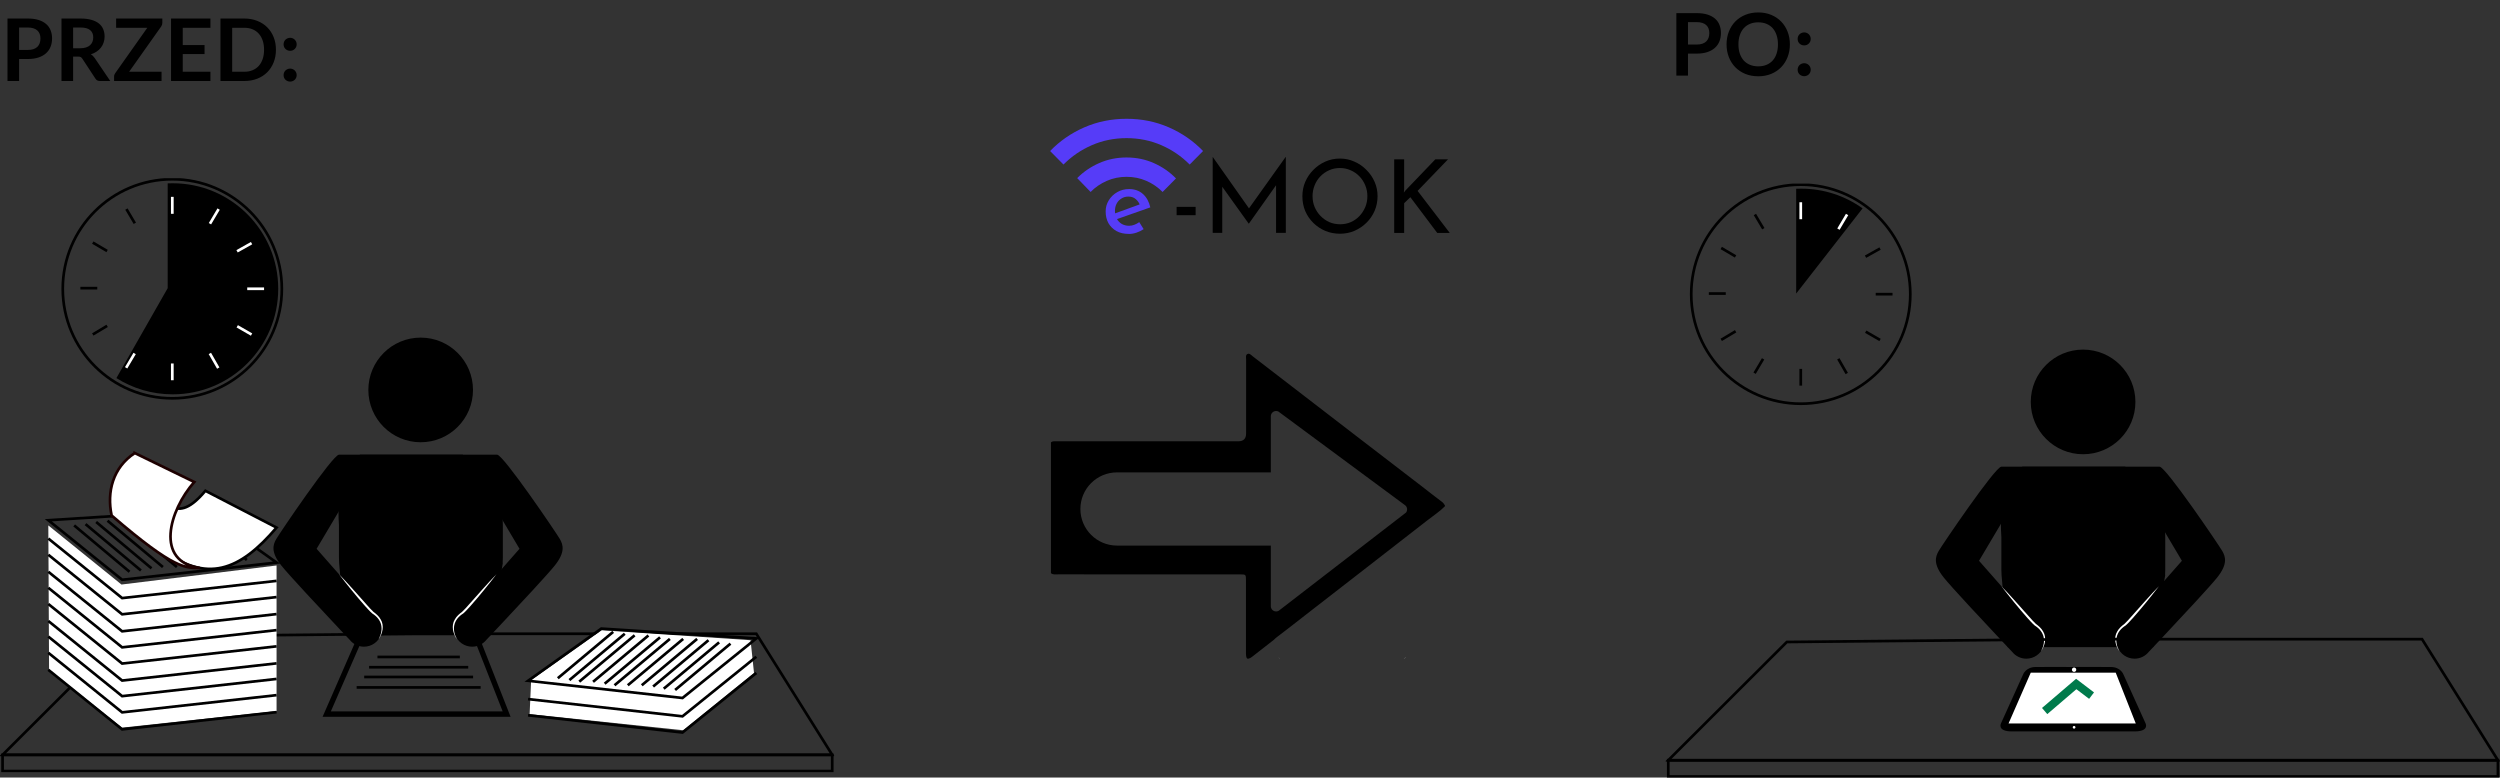 <svg width="926" height="288" viewBox="0 0 926 288" fill="none" xmlns="http://www.w3.org/2000/svg">
<rect x="0" y="0" width="926" height="288" fill="#333333" stroke="none"/>
<path d="M7.081 21.856V30H2.777V6.864H10.313C11.86 6.864 13.198 7.045 14.329 7.408C15.46 7.771 16.393 8.277 17.129 8.928C17.865 9.579 18.409 10.357 18.761 11.264C19.113 12.171 19.289 13.163 19.289 14.24C19.289 15.36 19.102 16.389 18.729 17.328C18.355 18.256 17.796 19.056 17.049 19.728C16.302 20.4 15.369 20.923 14.249 21.296C13.129 21.669 11.817 21.856 10.313 21.856H7.081ZM7.081 18.496H10.313C11.102 18.496 11.79 18.4 12.377 18.208C12.963 18.005 13.449 17.723 13.833 17.36C14.217 16.987 14.505 16.539 14.697 16.016C14.889 15.483 14.985 14.891 14.985 14.24C14.985 13.621 14.889 13.061 14.697 12.56C14.505 12.059 14.217 11.632 13.833 11.28C13.449 10.928 12.963 10.661 12.377 10.48C11.79 10.288 11.102 10.192 10.313 10.192H7.081V18.496ZM27.081 20.96V30H22.777V6.864H29.833C31.412 6.864 32.761 7.029 33.881 7.36C35.011 7.68 35.934 8.133 36.649 8.72C37.374 9.307 37.902 10.011 38.233 10.832C38.574 11.643 38.745 12.539 38.745 13.52C38.745 14.299 38.627 15.035 38.393 15.728C38.169 16.421 37.838 17.051 37.401 17.616C36.974 18.181 36.441 18.677 35.801 19.104C35.172 19.531 34.452 19.872 33.641 20.128C34.185 20.437 34.654 20.88 35.049 21.456L40.841 30H36.969C36.596 30 36.276 29.925 36.009 29.776C35.753 29.627 35.534 29.413 35.353 29.136L30.489 21.728C30.308 21.451 30.105 21.253 29.881 21.136C29.668 21.019 29.348 20.96 28.921 20.96H27.081ZM27.081 17.872H29.769C30.579 17.872 31.284 17.771 31.881 17.568C32.489 17.365 32.985 17.088 33.369 16.736C33.764 16.373 34.057 15.947 34.249 15.456C34.441 14.965 34.537 14.427 34.537 13.84C34.537 12.667 34.148 11.765 33.369 11.136C32.601 10.507 31.422 10.192 29.833 10.192H27.081V17.872ZM60.13 6.864V8.448C60.13 8.939 59.991 9.387 59.714 9.792L47.842 26.56H59.842V30H42.258V28.304C42.258 28.091 42.295 27.888 42.37 27.696C42.444 27.493 42.54 27.307 42.658 27.136L54.562 10.288H43.01V6.864H60.13ZM77.944 6.864V10.288H67.688V16.704H75.768V20.016H67.688V26.56H77.944V30H63.352V6.864H77.944ZM102.208 18.432C102.208 20.128 101.925 21.685 101.36 23.104C100.795 24.523 100 25.744 98.976 26.768C97.952 27.792 96.72 28.587 95.28 29.152C93.84 29.717 92.246 30 90.496 30H81.664V6.864H90.496C92.246 6.864 93.84 7.152 95.28 7.728C96.72 8.293 97.952 9.088 98.976 10.112C100 11.125 100.795 12.341 101.36 13.76C101.925 15.179 102.208 16.736 102.208 18.432ZM97.808 18.432C97.808 17.163 97.638 16.027 97.296 15.024C96.955 14.011 96.469 13.157 95.84 12.464C95.211 11.76 94.443 11.221 93.536 10.848C92.64 10.475 91.627 10.288 90.496 10.288H86V26.576H90.496C91.627 26.576 92.64 26.389 93.536 26.016C94.443 25.643 95.211 25.109 95.84 24.416C96.469 23.712 96.955 22.859 97.296 21.856C97.638 20.843 97.808 19.701 97.808 18.432ZM105.042 27.824C105.042 27.493 105.101 27.179 105.218 26.88C105.346 26.581 105.517 26.325 105.73 26.112C105.954 25.899 106.216 25.728 106.514 25.6C106.813 25.472 107.133 25.408 107.474 25.408C107.805 25.408 108.12 25.472 108.418 25.6C108.717 25.728 108.973 25.899 109.186 26.112C109.4 26.325 109.57 26.581 109.698 26.88C109.826 27.179 109.89 27.493 109.89 27.824C109.89 28.165 109.826 28.485 109.698 28.784C109.57 29.072 109.4 29.323 109.186 29.536C108.973 29.749 108.717 29.915 108.418 30.032C108.12 30.16 107.805 30.224 107.474 30.224C107.133 30.224 106.813 30.16 106.514 30.032C106.216 29.915 105.954 29.749 105.73 29.536C105.517 29.323 105.346 29.072 105.218 28.784C105.101 28.485 105.042 28.165 105.042 27.824ZM105.042 16.416C105.042 16.085 105.101 15.771 105.218 15.472C105.346 15.173 105.517 14.917 105.73 14.704C105.954 14.491 106.216 14.32 106.514 14.192C106.813 14.064 107.133 14 107.474 14C107.805 14 108.12 14.064 108.418 14.192C108.717 14.32 108.973 14.491 109.186 14.704C109.4 14.917 109.57 15.173 109.698 15.472C109.826 15.771 109.89 16.085 109.89 16.416C109.89 16.757 109.826 17.077 109.698 17.376C109.57 17.664 109.4 17.915 109.186 18.128C108.973 18.341 108.717 18.512 108.418 18.64C108.12 18.757 107.805 18.816 107.474 18.816C107.133 18.816 106.813 18.757 106.514 18.64C106.216 18.512 105.954 18.341 105.73 18.128C105.517 17.915 105.346 17.664 105.218 17.376C105.101 17.077 105.042 16.757 105.042 16.416Z" fill="black"/>
<g clip-path="url(#clip0_54_349)">
<path d="M103.052 106.973C103.052 128.558 85.555 146.063 63.962 146.063C56.304 146.063 49.149 143.858 43.115 140.045L62.111 106.738V67.922C62.723 67.899 63.343 67.883 63.962 67.883C85.555 67.883 103.052 85.38 103.052 106.973Z" fill="black"/>
<path d="M155.065 234.741H280.141L308.254 279.598H0.949L44.857 235.792L155.065 234.741Z" stroke="black" stroke-miterlimit="10"/>
<path d="M196.736 251.9L222.848 233.454L278.007 237.134L279.286 249.264L253.04 270.488L196.171 264.509L196.736 251.9Z" fill="white"/>
<path d="M186.253 206.51C186.253 207.169 186.23 207.828 186.191 208.479H186.253L181.797 235.258H127.893L125.618 208.581C125.571 207.899 125.547 207.208 125.547 206.51V194.489C125.43 192.763 125.375 191.139 125.375 189.609C125.367 178.193 128.474 171.892 133.346 168.417H171.377C173.55 169.711 175.551 171.273 177.332 173.054C182.464 178.177 185.775 185.121 186.206 192.795C186.238 193.352 186.253 193.917 186.253 194.489V206.51Z" fill="black"/>
<path d="M138.376 224.752L121.012 264.509H155.818H187.658L172.028 224.752H138.376Z" stroke="black" stroke-width="2" stroke-miterlimit="10"/>
<path d="M155.818 163.811C166.521 163.811 175.198 155.134 175.198 144.431C175.198 133.727 166.521 125.051 155.818 125.051C145.115 125.051 136.438 133.727 136.438 144.431C136.438 155.134 145.115 163.811 155.818 163.811Z" fill="black"/>
<path d="M205.477 209.484C202.895 212.716 192.97 223.371 186.253 230.519C184.48 232.41 182.927 234.058 181.797 235.258C181.051 236.051 180.486 236.647 180.157 236.992C178.917 238.546 177.018 239.535 174.884 239.535C172.036 239.535 169.596 237.761 168.615 235.258C168.317 234.497 168.152 233.673 168.152 232.803C168.152 230.284 169.541 228.087 171.589 226.934L186.253 210.284L192.421 203.277L186.206 192.795L182.738 186.949L154.845 186.753L126.952 186.949L125.375 189.609L117.27 203.277L125.618 212.755L138.101 226.934C140.149 228.087 141.538 230.284 141.538 232.803C141.538 233.673 141.373 234.497 141.075 235.258C140.094 237.761 137.654 239.535 134.806 239.535C132.672 239.535 130.773 238.546 129.533 236.992C129.204 236.647 128.639 236.051 127.893 235.258C127.258 234.584 126.489 233.768 125.618 232.842C119.113 225.929 107.101 213.093 104.213 209.484C100.212 204.478 101.106 201.771 102.315 199.668C103.515 197.565 123.248 168.417 125.547 168.417H184.143C186.442 168.417 206.175 197.565 207.375 199.668C208.584 201.771 209.478 204.478 205.477 209.484Z" fill="black"/>
<path d="M125.618 212.748C128.686 215.855 132.836 220.641 135.794 223.936C136.618 224.855 137.481 225.859 138.329 226.636C139.341 227.389 140.377 228.275 141.012 229.445C142.417 231.751 141.703 234.678 140.251 236.757C142.228 233.015 141.546 229.531 137.889 227.232C136.971 226.463 136.014 225.317 135.206 224.462C131.958 220.806 128.599 216.647 125.618 212.756V212.748Z" fill="white"/>
<path d="M183.86 212.748C180.871 216.647 177.521 220.798 174.272 224.454C173.456 225.317 172.515 226.455 171.589 227.224C167.94 229.515 167.25 233.015 169.227 236.749C167.776 234.662 167.062 231.744 168.466 229.437C169.102 228.268 170.137 227.381 171.149 226.628C171.997 225.859 172.86 224.855 173.684 223.929C176.658 220.618 180.777 215.871 183.86 212.74V212.748Z" fill="white"/>
<path d="M132.099 254.623H178.038" stroke="black" stroke-miterlimit="10"/>
<path d="M134.9 250.755H175.237" stroke="black" stroke-miterlimit="10"/>
<path d="M136.705 247.146H173.433" stroke="black" stroke-miterlimit="10"/>
<path d="M139.812 243.34H170.326" stroke="black" stroke-miterlimit="10"/>
<path d="M18.18 248.095L45.155 269.515L102.44 263.372V209.452L44.998 216.514L17.897 194.615L18.18 248.095Z" fill="white"/>
<path d="M102.44 227.459L45.241 233.838L17.897 211.783" stroke="black" stroke-miterlimit="10"/>
<path d="M102.44 221.159L45.241 227.538L17.897 205.482" stroke="black" stroke-miterlimit="10"/>
<path d="M102.44 215.156L45.241 221.535L17.897 199.48" stroke="black" stroke-miterlimit="10"/>
<path d="M102.44 208.37L45.241 214.749L17.897 192.693L75.316 189.044L102.44 208.37Z" stroke="black" stroke-miterlimit="10"/>
<path d="M27.47 194.615L47.972 211.783" stroke="black" stroke-miterlimit="10"/>
<path d="M31.683 194.145L52.193 211.312" stroke="black" stroke-miterlimit="10"/>
<path d="M35.614 193.344L56.116 210.512" stroke="black" stroke-miterlimit="10"/>
<path d="M39.827 192.873L60.337 210.033" stroke="black" stroke-miterlimit="10"/>
<path d="M44.998 192.873L65.508 210.033" stroke="black" stroke-miterlimit="10"/>
<path d="M49.918 192.873L70.428 210.033" stroke="#004EA5" stroke-miterlimit="10"/>
<path d="M53.566 192.293L74.076 209.452" stroke="#004EA5" stroke-miterlimit="10"/>
<path d="M57.866 191.594L78.368 208.762" stroke="#004EA5" stroke-miterlimit="10"/>
<path d="M62.974 191.532L83.484 208.699" stroke="#004EA5" stroke-miterlimit="10"/>
<path d="M66.63 190.959L87.132 208.118" stroke="#004EA5" stroke-miterlimit="10"/>
<path d="M70.922 190.26L91.424 207.42" stroke="black" stroke-miterlimit="10"/>
<path d="M63.821 187.993C65.955 188.448 69.282 189.923 76.085 181.787C80.149 183.889 102.44 195.423 102.44 195.423C88.772 211.406 76.642 216.302 59.466 203.199C57.364 191.006 63.813 187.993 63.813 187.993H63.821Z" fill="white" stroke="black" stroke-miterlimit="10"/>
<path d="M49.918 167.805L71.95 178.53C62.589 189.154 57.246 208.071 74.076 210.386C68.819 210.284 64.959 211.312 41.349 190.943C39.506 182.218 41.773 173.171 49.918 167.813V167.805Z" fill="white" stroke="#1D0000" stroke-miterlimit="10"/>
<path d="M102.44 245.702L45.241 252.081L17.897 230.017" stroke="black" stroke-miterlimit="10"/>
<path d="M102.44 239.401L45.241 245.78L17.897 223.717" stroke="black" stroke-miterlimit="10"/>
<path d="M102.44 233.399L45.241 239.778L17.897 217.714" stroke="black" stroke-miterlimit="10"/>
<path d="M102.44 263.78L45.241 270.159L17.897 248.095" stroke="black" stroke-miterlimit="10"/>
<path d="M102.44 257.479L45.241 263.858L17.897 241.794" stroke="black" stroke-miterlimit="10"/>
<path d="M17.897 235.792L45.241 257.856L102.44 251.477" stroke="black" stroke-miterlimit="10"/>
<path d="M195.598 264.948L252.797 271.327L280.141 249.264" stroke="black" stroke-miterlimit="10"/>
<path d="M195.598 258.946L252.797 265.325L280.141 243.261" stroke="black" stroke-miterlimit="10"/>
<path d="M195.598 252.159L252.797 258.538L280.141 236.475L222.723 232.834L195.598 252.159Z" stroke="black" stroke-miterlimit="10"/>
<path d="M270.569 238.405L250.067 255.564" stroke="black" stroke-miterlimit="10"/>
<path d="M266.355 237.934L245.853 255.094" stroke="black" stroke-miterlimit="10"/>
<path d="M262.424 237.134L241.922 254.293" stroke="black" stroke-miterlimit="10"/>
<path d="M258.211 236.655L237.709 253.823" stroke="black" stroke-miterlimit="10"/>
<path d="M253.04 236.655L232.53 253.823" stroke="black" stroke-miterlimit="10"/>
<path d="M248.121 236.655L227.619 253.823" stroke="black" stroke-miterlimit="10"/>
<path d="M244.472 236.074L223.97 253.242" stroke="black" stroke-miterlimit="10"/>
<path d="M240.173 235.384L219.67 252.544" stroke="black" stroke-miterlimit="10"/>
<path d="M235.065 235.321L214.555 252.481" stroke="black" stroke-miterlimit="10"/>
<path d="M231.416 234.74L210.906 251.9" stroke="black" stroke-miterlimit="10"/>
<path d="M227.117 234.042L206.614 251.21" stroke="black" stroke-miterlimit="10"/>
<path d="M308.254 279.597H0.949V285.608H308.254V279.597Z" stroke="black" stroke-miterlimit="10"/>
<path d="M63.821 147.538C86.229 147.538 104.394 129.373 104.394 106.965C104.394 84.557 86.229 66.392 63.821 66.392C41.413 66.392 23.248 84.557 23.248 106.965C23.248 129.373 41.413 147.538 63.821 147.538Z" stroke="black" stroke-miterlimit="10"/>
<path d="M46.826 77.44L49.941 82.712" stroke="black" stroke-miterlimit="10"/>
<path d="M63.821 72.913V79.197" stroke="white" stroke-miterlimit="10"/>
<path d="M80.981 77.44L77.764 82.869" stroke="white" stroke-miterlimit="10"/>
<path d="M93.182 90.056L87.807 93.077" stroke="white" stroke-miterlimit="10"/>
<path d="M97.811 106.965H91.573" stroke="white" stroke-miterlimit="10"/>
<path d="M93.182 123.921L87.87 120.861" stroke="white" stroke-miterlimit="10"/>
<path d="M80.84 136.341L77.732 130.912" stroke="white" stroke-miterlimit="10"/>
<path d="M63.821 140.837V134.631" stroke="white" stroke-miterlimit="10"/>
<path d="M46.716 136.239L49.87 130.92" stroke="white" stroke-miterlimit="10"/>
<path d="M34.359 123.882L39.686 120.696" stroke="black" stroke-miterlimit="10"/>
<path d="M29.769 106.73H36.03" stroke="black" stroke-miterlimit="10"/>
<path d="M34.359 89.853L39.67 92.975" stroke="black" stroke-miterlimit="10"/>
</g>
<g clip-path="url(#clip1_54_349)">
<path d="M534.031 185.829C531.538 183.999 529.147 182.051 526.696 180.178C518.425 173.873 510.187 167.533 501.95 161.177C489.322 151.433 476.651 141.749 464.023 131.989C463.444 131.538 462.823 130.746 462.057 131.121C461.283 131.495 461.564 132.474 461.564 133.206C461.547 142.328 461.555 151.442 461.555 160.555C461.555 162.484 460.602 163.449 458.696 163.449C436.325 163.449 413.961 163.449 391.598 163.457C390.807 163.457 389.964 163.27 389.267 163.849V212.302C390.05 212.94 390.986 212.744 391.871 212.744C414.336 212.753 436.793 212.753 459.258 212.753C461.47 212.753 461.504 212.787 461.504 214.957C461.513 223.739 461.504 232.529 461.504 241.311C461.504 241.881 461.47 242.451 461.572 243.021C461.743 244.034 462.108 244.213 463.036 243.753C463.427 243.558 463.759 243.285 464.091 243.03C466.644 241.047 469.163 239.03 471.733 237.065C472.15 236.724 472.49 236.299 472.941 236.001C476.43 233.372 479.859 230.674 483.297 227.994C498.453 216.208 513.651 204.473 528.789 192.662C530.951 190.969 533.274 189.471 535.214 187.505V187.224C534.925 186.671 534.542 186.203 534.031 185.829ZM520.824 189.828L519.973 190.483L473.996 225.951L473.715 226.173C473.715 226.173 473.673 226.198 473.647 226.215C473.571 226.258 473.486 226.3 473.401 226.334C473.179 226.428 472.924 226.479 472.669 226.479C471.588 226.479 470.712 225.611 470.712 224.53V202.082H413.732C406.252 202.082 400.176 196.006 400.176 188.526C400.176 181.046 406.252 174.971 413.732 174.971H470.712V154.19C470.712 153.11 471.588 152.233 472.669 152.233C472.975 152.233 473.264 152.301 473.52 152.429L474.124 152.88L520.263 187.003C520.314 187.037 520.365 187.071 520.416 187.114C520.518 187.19 520.612 187.275 520.697 187.369C521.012 187.709 521.199 188.169 521.199 188.679C521.199 189.105 521.054 189.505 520.824 189.828Z" fill="black"/>
<path d="M474.124 244L473.52 243.549C473.75 243.66 473.954 243.813 474.124 244Z" fill="white"/>
<path d="M520.824 243.345C520.612 243.634 520.314 243.864 519.973 244L520.824 243.345Z" fill="white"/>
<path d="M435.814 76.617H442.86V79.706H435.814V76.617ZM449.182 86.267V58.151H449.216L463.496 78.421L461.947 78.123L476.192 58.151H476.268V86.258H472.652V66.44L472.882 68.286L462.594 82.829H462.517L452.084 68.286L452.722 66.593V86.258H449.182V86.267ZM482.404 72.669C482.404 70.788 482.753 69.018 483.459 67.359C484.191 65.674 485.195 64.193 486.471 62.917C487.756 61.615 489.22 60.594 490.879 59.862C492.564 59.104 494.368 58.73 496.308 58.73C498.249 58.73 500.002 59.104 501.661 59.862C503.346 60.594 504.826 61.606 506.103 62.917C507.413 64.202 508.426 65.682 509.158 67.359C509.89 69.018 510.247 70.788 510.247 72.669C510.247 74.549 509.881 76.413 509.158 78.098C508.426 79.783 507.413 81.263 506.103 82.54C504.818 83.799 503.337 84.786 501.661 85.518C500.002 86.224 498.223 86.573 496.308 86.573C494.394 86.573 492.564 86.224 490.879 85.518C489.22 84.812 487.756 83.833 486.471 82.582C485.186 81.323 484.182 79.859 483.459 78.174C482.753 76.49 482.404 74.66 482.404 72.677V72.669ZM486.173 72.703C486.173 74.132 486.437 75.477 486.965 76.736C487.492 77.97 488.224 79.059 489.152 80.012C490.079 80.966 491.16 81.723 492.394 82.276C493.628 82.803 494.955 83.067 496.385 83.067C497.815 83.067 499.108 82.803 500.342 82.276C501.576 81.723 502.639 80.974 503.541 80.012C504.443 79.059 505.158 77.962 505.686 76.736C506.213 75.477 506.477 74.124 506.477 72.669C506.477 71.213 506.213 69.895 505.686 68.635C505.158 67.35 504.426 66.235 503.499 65.282C502.571 64.329 501.491 63.589 500.257 63.061C499.023 62.508 497.704 62.236 496.3 62.236C494.896 62.236 493.534 62.508 492.309 63.061C491.075 63.614 489.994 64.363 489.067 65.325C488.139 66.278 487.424 67.401 486.922 68.678C486.42 69.937 486.165 71.282 486.165 72.711L486.173 72.703ZM520.101 69.988L519.99 71.341L520.484 70.66L531.64 59.019H536.346L525.079 70.703L536.984 86.267H532.346L522.399 73.043L520.101 75.264V86.267H516.408V59.019H520.101V69.98V69.988Z" fill="black"/>
<path d="M418.131 86.641C416.344 86.641 414.812 86.293 413.536 85.586C412.251 84.854 411.264 83.876 410.558 82.65C409.877 81.391 409.536 79.961 409.536 78.353C409.536 76.745 409.928 75.426 410.702 74.175C411.485 72.915 412.523 71.911 413.834 71.162C415.136 70.405 416.599 70.031 418.208 70.031C420.267 70.031 421.977 70.635 423.33 71.843C424.683 73.052 425.602 74.711 426.079 76.813L413.23 81.331L412.404 79.255L422.956 75.409L422.199 75.902C421.901 75.077 421.399 74.354 420.692 73.758C419.986 73.128 419.076 72.813 417.944 72.813C416.991 72.813 416.131 73.052 415.383 73.528C414.625 73.979 414.038 74.609 413.613 75.409C413.187 76.209 412.974 77.128 412.974 78.157C412.974 79.187 413.204 80.191 413.655 81.025C414.106 81.825 414.719 82.472 415.502 82.948C416.302 83.399 417.212 83.629 418.216 83.629C418.897 83.629 419.544 83.501 420.173 83.255C420.829 82.999 421.433 82.676 421.986 82.276L423.603 84.88C422.82 85.407 421.943 85.833 420.965 86.165C420.012 86.488 419.067 86.658 418.14 86.658L418.131 86.641Z" fill="#563CF8"/>
<path d="M403.954 71.103L398.993 65.972C401.316 63.623 404.039 61.768 407.171 60.389C410.302 59.019 413.672 58.33 417.289 58.33C420.905 58.33 424.284 59.028 427.415 60.423C430.547 61.819 433.27 63.708 435.584 66.091L430.623 71.103C428.896 69.35 426.887 67.98 424.607 66.984C422.326 65.989 419.884 65.495 417.289 65.495C414.693 65.495 412.251 65.989 409.97 66.984C407.69 67.98 405.682 69.35 403.954 71.103ZM393.921 60.959L388.96 55.939C392.577 52.195 396.806 49.276 401.648 47.166C406.49 45.055 411.706 44 417.289 44C422.871 44 428.087 45.055 432.929 47.166C437.771 49.276 442 52.203 445.617 55.939L440.656 60.951C437.626 57.888 434.112 55.488 430.121 53.761C426.13 52.033 421.85 51.165 417.28 51.165C412.719 51.165 408.439 52.033 404.448 53.761C400.457 55.496 396.942 57.888 393.913 60.951L393.921 60.959Z" fill="#563CF8"/>
</g>
<path d="M625.228 19.856V28H620.924V4.864H628.46C630.007 4.864 631.346 5.045 632.476 5.408C633.607 5.771 634.54 6.277 635.276 6.928C636.012 7.579 636.556 8.357 636.908 9.264C637.26 10.171 637.436 11.163 637.436 12.24C637.436 13.36 637.25 14.389 636.876 15.328C636.503 16.256 635.943 17.056 635.196 17.728C634.45 18.4 633.516 18.923 632.396 19.296C631.276 19.669 629.964 19.856 628.46 19.856H625.228ZM625.228 16.496H628.46C629.25 16.496 629.938 16.4 630.524 16.208C631.111 16.005 631.596 15.723 631.98 15.36C632.364 14.987 632.652 14.539 632.844 14.016C633.036 13.483 633.132 12.891 633.132 12.24C633.132 11.621 633.036 11.061 632.844 10.56C632.652 10.059 632.364 9.632 631.98 9.28C631.596 8.928 631.111 8.661 630.524 8.48C629.938 8.288 629.25 8.192 628.46 8.192H625.228V16.496ZM662.972 16.432C662.972 18.128 662.69 19.701 662.124 21.152C661.559 22.592 660.764 23.84 659.74 24.896C658.716 25.952 657.484 26.779 656.044 27.376C654.604 27.963 653.01 28.256 651.26 28.256C649.511 28.256 647.911 27.963 646.46 27.376C645.02 26.779 643.783 25.952 642.748 24.896C641.724 23.84 640.93 22.592 640.364 21.152C639.799 19.701 639.516 18.128 639.516 16.432C639.516 14.736 639.799 13.168 640.364 11.728C640.93 10.277 641.724 9.024 642.748 7.968C643.783 6.912 645.02 6.091 646.46 5.504C647.911 4.907 649.511 4.608 651.26 4.608C653.01 4.608 654.604 4.907 656.044 5.504C657.484 6.101 658.716 6.928 659.74 7.984C660.764 9.029 661.559 10.277 662.124 11.728C662.69 13.168 662.972 14.736 662.972 16.432ZM658.556 16.432C658.556 15.163 658.386 14.027 658.044 13.024C657.714 12.011 657.234 11.152 656.604 10.448C655.975 9.744 655.207 9.205 654.3 8.832C653.404 8.459 652.391 8.272 651.26 8.272C650.13 8.272 649.111 8.459 648.204 8.832C647.298 9.205 646.524 9.744 645.884 10.448C645.255 11.152 644.77 12.011 644.428 13.024C644.087 14.027 643.916 15.163 643.916 16.432C643.916 17.701 644.087 18.843 644.428 19.856C644.77 20.859 645.255 21.712 645.884 22.416C646.524 23.109 647.298 23.643 648.204 24.016C649.111 24.389 650.13 24.576 651.26 24.576C652.391 24.576 653.404 24.389 654.3 24.016C655.207 23.643 655.975 23.109 656.604 22.416C657.234 21.712 657.714 20.859 658.044 19.856C658.386 18.843 658.556 17.701 658.556 16.432ZM665.846 25.824C665.846 25.493 665.905 25.179 666.022 24.88C666.15 24.581 666.321 24.325 666.534 24.112C666.758 23.899 667.019 23.728 667.318 23.6C667.617 23.472 667.937 23.408 668.278 23.408C668.609 23.408 668.923 23.472 669.222 23.6C669.521 23.728 669.777 23.899 669.99 24.112C670.203 24.325 670.374 24.581 670.502 24.88C670.63 25.179 670.694 25.493 670.694 25.824C670.694 26.165 670.63 26.485 670.502 26.784C670.374 27.072 670.203 27.323 669.99 27.536C669.777 27.749 669.521 27.915 669.222 28.032C668.923 28.16 668.609 28.224 668.278 28.224C667.937 28.224 667.617 28.16 667.318 28.032C667.019 27.915 666.758 27.749 666.534 27.536C666.321 27.323 666.15 27.072 666.022 26.784C665.905 26.485 665.846 26.165 665.846 25.824ZM665.846 14.416C665.846 14.085 665.905 13.771 666.022 13.472C666.15 13.173 666.321 12.917 666.534 12.704C666.758 12.491 667.019 12.32 667.318 12.192C667.617 12.064 667.937 12 668.278 12C668.609 12 668.923 12.064 669.222 12.192C669.521 12.32 669.777 12.491 669.99 12.704C670.203 12.917 670.374 13.173 670.502 13.472C670.63 13.771 670.694 14.085 670.694 14.416C670.694 14.757 670.63 15.077 670.502 15.376C670.374 15.664 670.203 15.915 669.99 16.128C669.777 16.341 669.521 16.512 669.222 16.64C668.923 16.757 668.609 16.816 668.278 16.816C667.937 16.816 667.617 16.757 667.318 16.64C667.019 16.512 666.758 16.341 666.534 16.128C666.321 15.915 666.15 15.664 666.022 15.376C665.905 15.077 665.846 14.757 665.846 14.416Z" fill="black"/>
<g clip-path="url(#clip2_54_349)">
<path d="M802.013 210.95C802.013 211.609 801.989 212.268 801.95 212.919H802.013L797.556 239.699H743.653L741.377 213.021C741.33 212.339 741.307 211.648 741.307 210.95V198.93C741.189 197.203 741.134 195.579 741.134 194.049C741.126 182.633 744.233 176.333 749.106 172.857H787.136C789.31 174.151 791.311 175.713 793.092 177.494C798.223 182.617 801.534 189.561 801.966 197.235C801.997 197.792 802.013 198.357 802.013 198.93V210.95Z" fill="black"/>
<path d="M771.577 168.251C782.281 168.251 790.957 159.574 790.957 148.871C790.957 138.168 782.281 129.491 771.577 129.491C760.874 129.491 752.197 138.168 752.197 148.871C752.197 159.574 760.874 168.251 771.577 168.251Z" fill="black"/>
<path d="M821.236 213.924C818.655 217.156 808.729 227.812 802.013 234.959C800.24 236.85 798.686 238.498 797.556 239.699C796.811 240.491 796.246 241.087 795.916 241.433C794.677 242.986 792.778 243.975 790.644 243.975C787.795 243.975 785.355 242.202 784.375 239.699C784.076 238.938 783.912 238.114 783.912 237.243C783.912 234.724 785.3 232.527 787.348 231.374L802.013 214.724L808.18 207.717L801.966 197.235L798.498 191.389L770.604 191.193L742.711 191.389L741.134 194.049L733.029 207.717L741.377 217.196L753.861 231.374C755.908 232.527 757.297 234.724 757.297 237.243C757.297 238.114 757.132 238.938 756.834 239.699C755.854 242.202 753.413 243.975 750.565 243.975C748.431 243.975 746.532 242.986 745.292 241.433C744.963 241.087 744.398 240.491 743.653 239.699C743.017 239.024 742.248 238.208 741.377 237.282C734.873 230.369 722.86 217.533 719.973 213.924C715.971 208.918 716.866 206.211 718.074 204.108C719.274 202.005 739.008 172.857 741.307 172.857H799.902C802.201 172.857 821.934 202.005 823.135 204.108C824.343 206.211 825.238 208.918 821.236 213.924Z" fill="black"/>
<path d="M741.377 217.196C744.445 220.303 748.596 225.089 751.554 228.385C752.378 229.303 753.241 230.307 754.088 231.084C755.1 231.837 756.136 232.723 756.772 233.893C758.176 236.199 757.462 239.126 756.01 241.205C757.988 237.463 757.305 233.979 753.649 231.68C752.731 230.911 751.773 229.765 750.965 228.91C747.717 225.254 744.359 221.095 741.377 217.204V217.196Z" fill="white"/>
<path d="M799.62 217.196C796.63 221.095 793.28 225.246 790.032 228.902C789.216 229.765 788.274 230.903 787.348 231.672C783.7 233.963 783.009 237.463 784.987 241.197C783.535 239.11 782.821 236.192 784.225 233.885C784.861 232.716 785.897 231.829 786.909 231.076C787.756 230.307 788.619 229.303 789.443 228.377C792.417 225.066 796.536 220.319 799.62 217.188V217.196Z" fill="white"/>
<path d="M772.04 236.741H897.117L925.23 281.598H617.925L661.832 237.792L772.04 236.741Z" stroke="black" stroke-miterlimit="10"/>
<path d="M925.23 281.597H617.925V287.608H925.23V281.597Z" stroke="black" stroke-miterlimit="10"/>
<path d="M689.898 77.18L665.3 108.738V69.922C665.912 69.899 666.532 69.883 667.152 69.883C675.642 69.883 683.488 72.59 689.898 77.18Z" fill="black"/>
<path d="M667.003 149.538C689.411 149.538 707.576 131.373 707.576 108.965C707.576 86.557 689.411 68.392 667.003 68.392C644.595 68.392 626.43 86.557 626.43 108.965C626.43 131.373 644.595 149.538 667.003 149.538Z" stroke="black" stroke-miterlimit="10"/>
<path d="M650.016 79.44L653.131 84.712" stroke="black" stroke-miterlimit="10"/>
<path d="M667.003 74.913V81.197" stroke="white" stroke-miterlimit="10"/>
<path d="M684.17 79.44L680.954 84.869" stroke="white" stroke-miterlimit="10"/>
<path d="M696.371 92.056L690.989 95.077" stroke="black" stroke-miterlimit="10"/>
<path d="M700.993 108.965H694.763" stroke="black" stroke-miterlimit="10"/>
<path d="M696.371 125.921L691.059 122.861" stroke="black" stroke-miterlimit="10"/>
<path d="M684.029 138.341L680.914 132.912" stroke="black" stroke-miterlimit="10"/>
<path d="M667.003 142.837V136.631" stroke="black" stroke-miterlimit="10"/>
<path d="M649.898 138.239L653.052 132.92" stroke="black" stroke-miterlimit="10"/>
<path d="M637.54 125.882L642.876 122.696" stroke="black" stroke-miterlimit="10"/>
<path d="M632.95 108.73H639.22" stroke="black" stroke-miterlimit="10"/>
<path d="M637.54 91.853L642.852 94.975" stroke="black" stroke-miterlimit="10"/>
<path d="M766.948 270.919C766.948 270.919 785.034 270.919 790.628 270.919C796.222 270.919 794.739 267.984 794.739 267.984L786.524 249.82C786.524 249.82 785.551 247.082 781.848 247.051C776.889 247.004 767.105 247.051 767.105 247.051C767.105 247.051 758.992 247.004 754.033 247.051C750.33 247.082 749.357 249.82 749.357 249.82L741.142 267.984C741.142 267.984 739.659 270.919 745.253 270.919H767.113" fill="black"/>
<path d="M752.197 249.146L743.966 267.976H791.091L783.66 249.146H752.197Z" fill="white"/>
<path d="M768.243 269.891C768.52 269.891 768.745 269.666 768.745 269.389C768.745 269.112 768.52 268.887 768.243 268.887C767.965 268.887 767.741 269.112 767.741 269.389C767.741 269.666 767.965 269.891 768.243 269.891Z" fill="white"/>
<path d="M768.243 248.871C768.689 248.871 769.051 248.509 769.051 248.063C769.051 247.616 768.689 247.255 768.243 247.255C767.796 247.255 767.435 247.616 767.435 248.063C767.435 248.509 767.796 248.871 768.243 248.871Z" fill="white"/>
<path d="M774.716 257.659L769.043 253.351L757.336 263.371" stroke="#007A4B" stroke-width="3" stroke-miterlimit="10"/>
</g>
<defs>
<clipPath id="clip0_54_349">
<rect width="308.96" height="220" fill="white" transform="translate(0 66)"/>
</clipPath>
<clipPath id="clip1_54_349">
<rect width="148.015" height="200" fill="white" transform="translate(388.96 44)"/>
</clipPath>
<clipPath id="clip2_54_349">
<rect width="308.96" height="220" fill="white" transform="translate(616.976 68)"/>
</clipPath>
</defs>
</svg>
